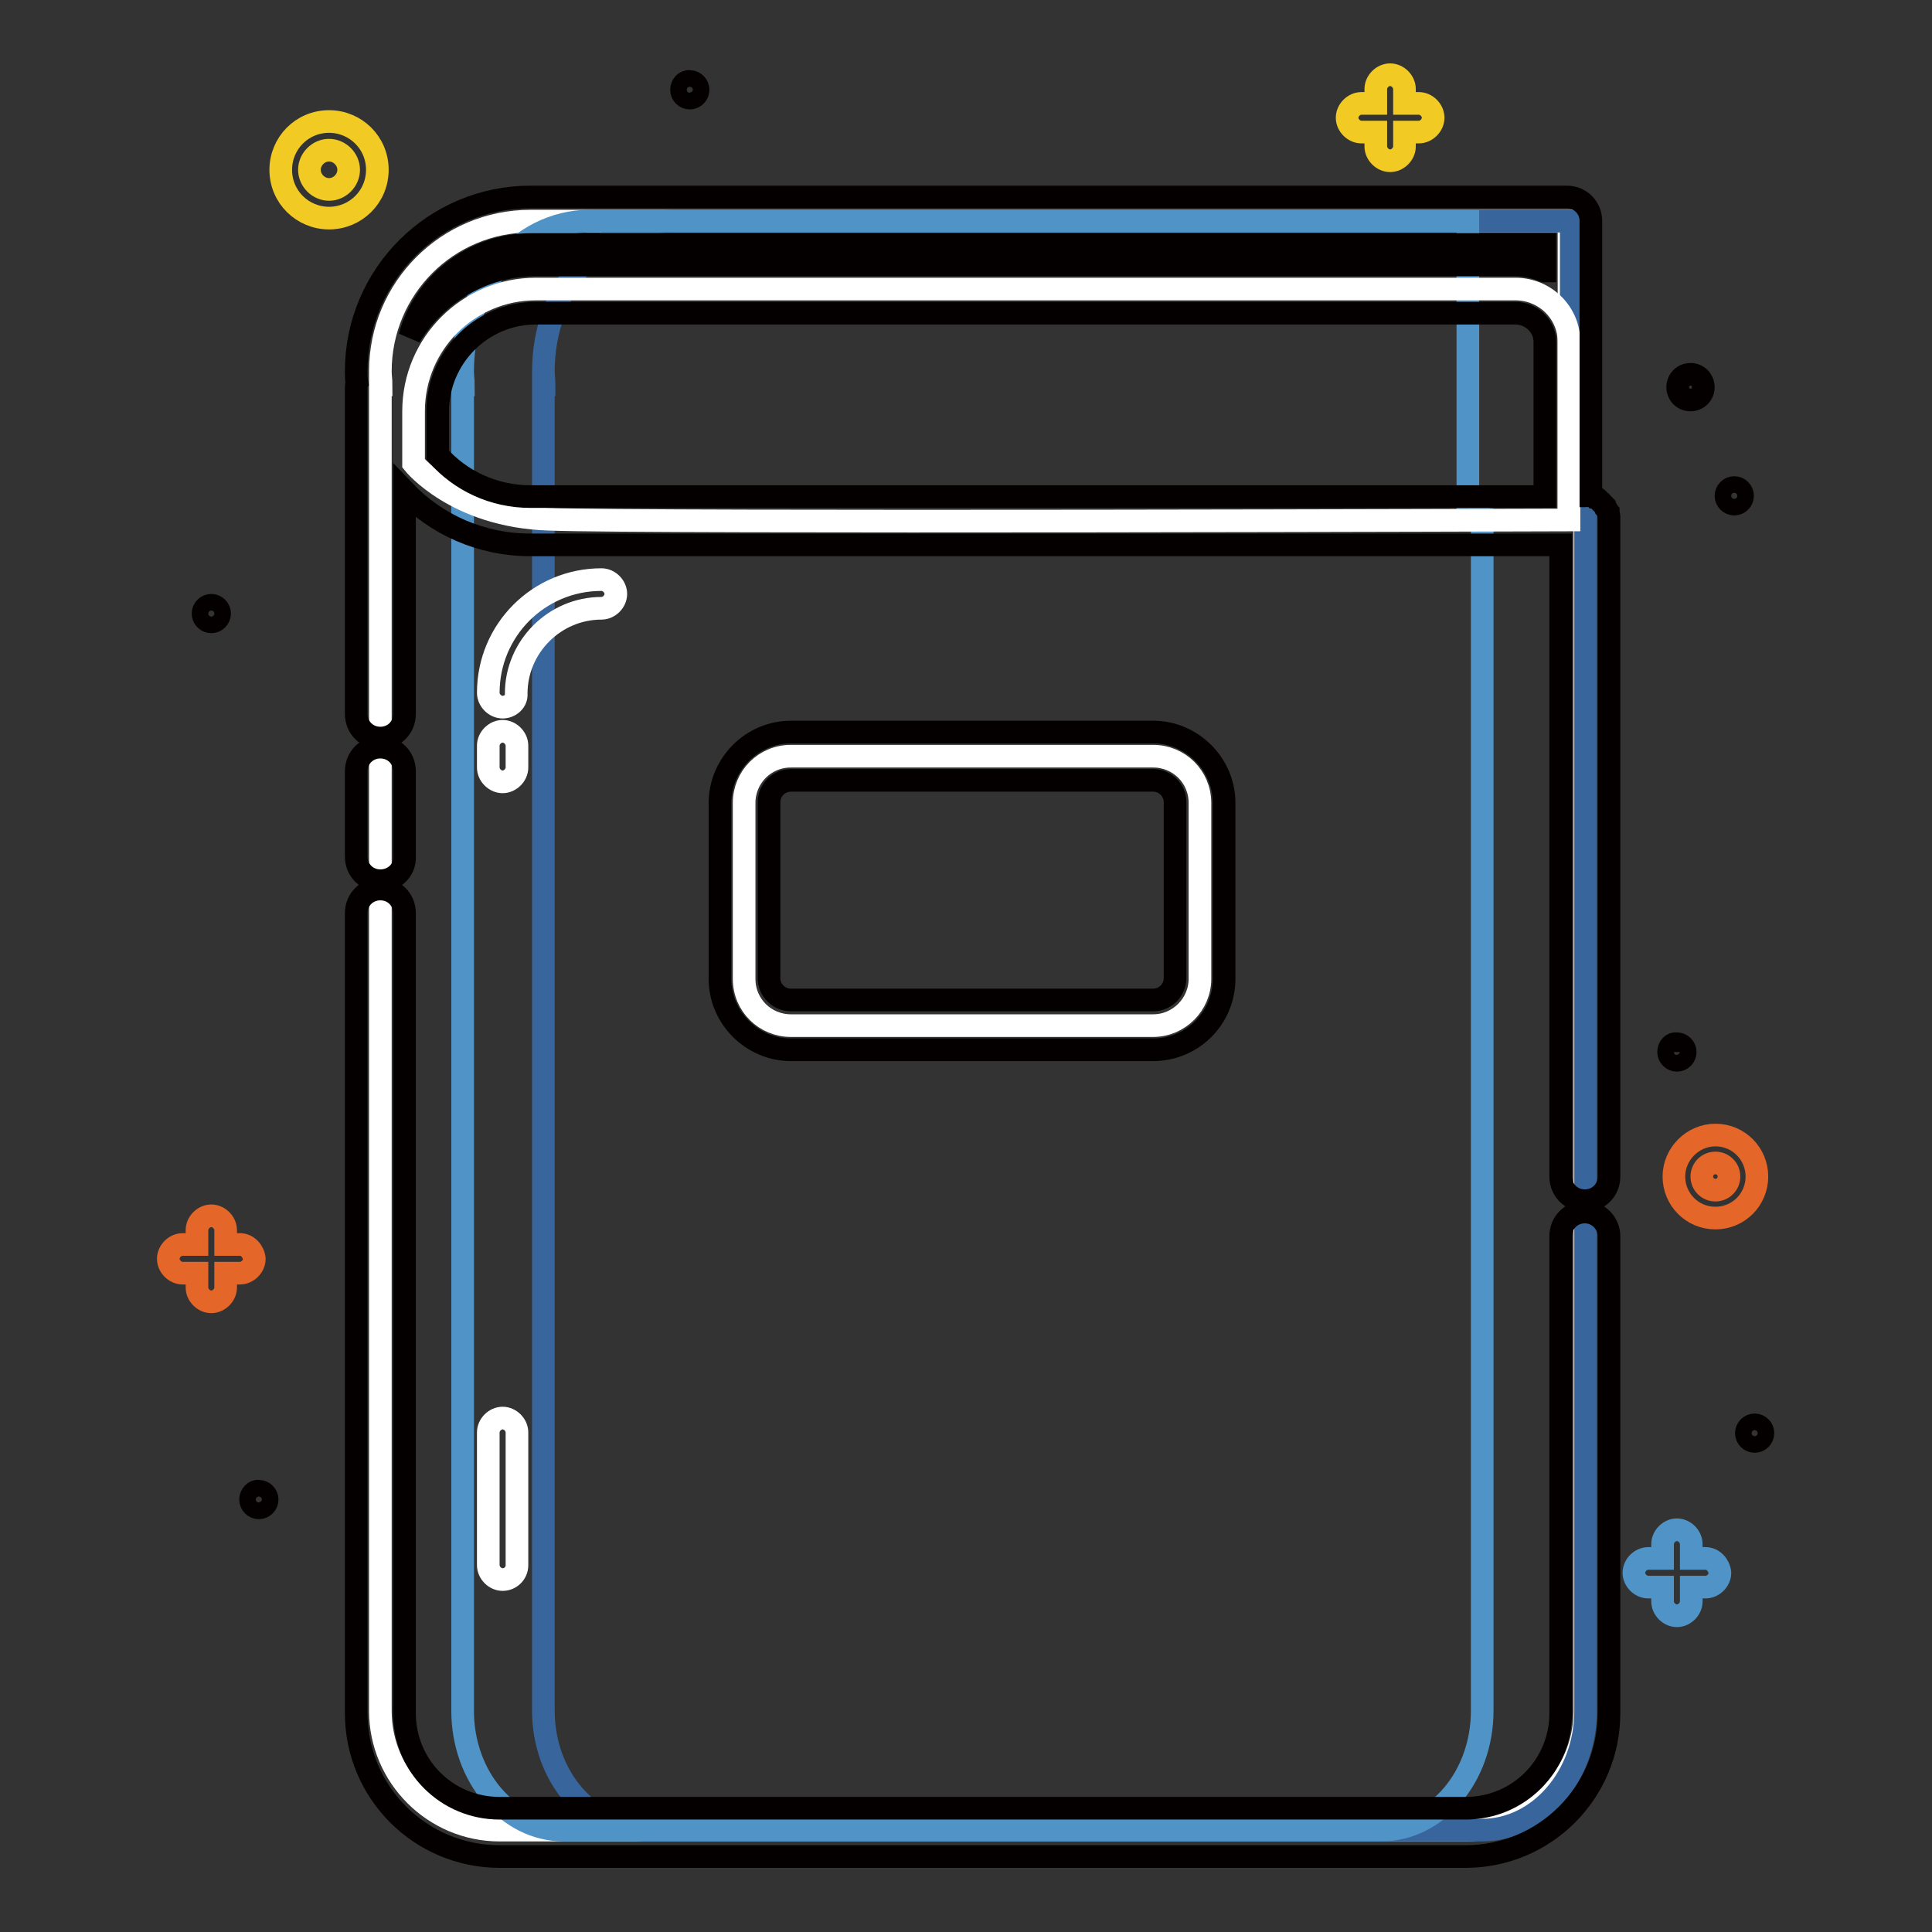 <?xml version="1.0" encoding="utf-8"?>
<!-- Svg Vector Icons : http://www.onlinewebfonts.com/icon -->
<!DOCTYPE svg PUBLIC "-//W3C//DTD SVG 1.1//EN" "http://www.w3.org/Graphics/SVG/1.1/DTD/svg11.dtd">
<svg version="1.1" xmlns="http://www.w3.org/2000/svg" xmlns:xlink="http://www.w3.org/1999/xlink" x="0px" y="0px" viewBox="0 0 256 256" enable-background="new 0 0 256 256" xml:space="preserve">
<rect x="0" y="0" width="256" height="256" fill="#333333" stroke="none"/>
<g> <path stroke-width="3" fill-opacity="0" stroke="#e46628"  d="M227.3,161.4c-3.1,0-5.5-2.5-5.5-5.5s2.5-5.5,5.5-5.5c3.1,0,5.5,2.5,5.5,5.5S230.4,161.4,227.3,161.4z  M227.3,154.1c-1,0-1.8,0.8-1.8,1.8c0,1,0.8,1.8,1.8,1.8c1,0,1.8-0.8,1.8-1.8C229.1,154.9,228.3,154.1,227.3,154.1z"/> <path stroke-width="3" fill-opacity="0" stroke="#040000"  d="M33.2,198.7c0,0.6,0.5,1.1,1.1,1.1c0.6,0,1.1-0.5,1.1-1.1s-0.5-1.1-1.1-1.1 C33.7,197.5,33.2,198.1,33.2,198.7z"/> <path stroke-width="3" fill-opacity="0" stroke="#040000"  d="M26.9,81.3c0,0.6,0.5,1.1,1.1,1.1c0.6,0,1.1-0.5,1.1-1.1c0-0.6-0.5-1.1-1.1-1.1 C27.4,80.2,26.9,80.7,26.9,81.3L26.9,81.3z"/> <path stroke-width="3" fill-opacity="0" stroke="#040000"  d="M228.7,65.7c0,0.6,0.5,1.1,1.1,1.1c0.6,0,1.1-0.5,1.1-1.1c0,0,0,0,0,0c0-0.6-0.5-1.1-1.1-1.1 C229.2,64.6,228.7,65.1,228.7,65.7C228.7,65.7,228.7,65.7,228.7,65.7z"/> <path stroke-width="3" fill-opacity="0" stroke="#040000"  d="M90.3,11.9c0,0.6,0.5,1.1,1.1,1.1c0.6,0,1.1-0.5,1.1-1.1c0-0.6-0.5-1.1-1.1-1.1 C90.8,10.7,90.3,11.3,90.3,11.9z"/> <path stroke-width="3" fill-opacity="0" stroke="#040000"  d="M221.1,139.4c0,0.6,0.5,1.1,1.1,1.1c0.6,0,1.1-0.5,1.1-1.1c0,0,0,0,0,0c0-0.6-0.5-1.1-1.1-1.1 C221.6,138.2,221.1,138.7,221.1,139.4C221.1,139.3,221.1,139.3,221.1,139.4z"/> <path stroke-width="3" fill-opacity="0" stroke="#040000"  d="M231.4,189.9c0,0.6,0.5,1.1,1.1,1.1c0.6,0,1.1-0.5,1.1-1.1c0,0,0,0,0,0c0-0.6-0.5-1.1-1.1-1.1 C231.9,188.8,231.4,189.3,231.4,189.9C231.4,189.9,231.4,189.9,231.4,189.9z"/> <path stroke-width="3" fill-opacity="0" stroke="#f1cb23"  d="M43.6,28.9c-3.5,0-6.4-2.8-6.4-6.4c0-3.5,2.8-6.4,6.4-6.4c3.5,0,6.4,2.8,6.4,6.4 C50,26.1,47.1,28.9,43.6,28.9z M43.6,19.9c-1.4,0-2.6,1.2-2.6,2.6s1.2,2.6,2.6,2.6c1.4,0,2.6-1.2,2.6-2.6S45,19.9,43.6,19.9z"/> <path stroke-width="3" fill-opacity="0" stroke="#e46628"  d="M31.8,164.9h-1.9v-1.9c0-1-0.9-1.9-1.9-1.9s-1.9,0.9-1.9,1.9v1.9h-1.9c-1,0-1.9,0.9-1.9,1.9 c0,1,0.9,1.9,1.9,1.9h1.9v1.9c0,1,0.9,1.9,1.9,1.9s1.9-0.9,1.9-1.9v-1.9h1.9c1,0,1.9-0.9,1.9-1.9C33.6,165.8,32.8,164.9,31.8,164.9 z"/> <path stroke-width="3" fill-opacity="0" stroke="#040000"  d="M222.3,51.3c0,0.9,0.7,1.7,1.7,1.7c0.9,0,1.7-0.7,1.7-1.7c0,0,0,0,0,0c0-0.9-0.7-1.7-1.7-1.7 S222.3,50.4,222.3,51.3C222.3,51.3,222.3,51.3,222.3,51.3z"/> <path stroke-width="3" fill-opacity="0" stroke="#4f93c7"  d="M226,206.5h-1.9v-1.9c0-1-0.9-1.9-1.9-1.9c-1,0-1.9,0.9-1.9,1.9v1.9h-1.9c-1,0-1.9,0.9-1.9,1.9 c0,1,0.9,1.9,1.9,1.9h1.9v1.9c0,1,0.9,1.9,1.9,1.9c1,0,1.9-0.9,1.9-1.9v-1.9h1.9c1,0,1.9-0.9,1.9-1.9 C227.8,207.4,227,206.5,226,206.5z"/> <path stroke-width="3" fill-opacity="0" stroke="#ffffff"  d="M209.2,68.6l-1.3-0.7V29.3H70.3c-11,0-19.9,8.9-19.9,19.9c0,0.6,0.1,1.2,0.1,1.8h-0.1v175.7 c0,8.7,7.1,15.8,15.8,15.8h128c8.7,0,15.8-7.1,15.8-15.8v-158L209.2,68.6L209.2,68.6z"/> <path stroke-width="3" fill-opacity="0" stroke="#37659c"  d="M209.3,68.6l-1.1-0.7V29.3h-119c-9.5,0-17.2,8.9-17.2,19.9c0,0.6,0.1,1.2,0.1,1.8H72v175.7 c0,8.7,6.1,15.8,13.7,15.8h110.7c7.5,0,13.7-7.1,13.7-15.8v-158L209.3,68.6z"/> <path stroke-width="3" fill-opacity="0" stroke="#4f93c7"  d="M195.6,68.6l-1.1-0.7V29.3H78.1c-9.3,0-16.8,8.9-16.8,19.9c0,0.6,0.1,1.2,0.1,1.8h-0.1v175.7 c0,8.7,6,15.8,13.4,15.8H183c7.4,0,13.4-7.1,13.4-15.8v-158L195.6,68.6z"/> <path stroke-width="3" fill-opacity="0" stroke="#ffffff"  d="M207.9,68.9V45.3c0-3.9-3.2-7-7.1-7H71c-8.9,0-16.2,7.2-16.2,16.2v6.9c0,0,5.6,7,17.9,7.4 C85,69.3,207.9,68.9,207.9,68.9z M66.6,209.3c-1,0-1.9-0.9-1.9-1.9v-17.6c0-1,0.9-1.9,1.9-1.9c1,0,1.9,0.9,1.9,1.9v17.6 C68.5,208.5,67.6,209.3,66.6,209.3z"/> <path stroke-width="3" fill-opacity="0" stroke="#040000"  d="M50.4,116.7c-1.8,0-3.2-1.4-3.2-3.2v-11.3c0-1.8,1.4-3.2,3.2-3.2s3.2,1.4,3.2,3.2v11.3 C53.7,115.3,52.2,116.7,50.4,116.7z M210,160.6c-1.8,0-3.2,1.4-3.2,3.2V227c0,7-5.6,12.6-12.6,12.6h-128c-7,0-12.6-5.6-12.6-12.6 V121c0-1.8-1.4-3.2-3.2-3.2s-3.2,1.4-3.2,3.2v106c0,10.5,8.5,19,19,19h128c10.5,0,19-8.5,19-19v-63.2 C213.2,162.1,211.8,160.6,210,160.6z M213.2,68.5v-0.1c0-0.2-0.1-0.3-0.1-0.4v-0.1c-0.1-0.1-0.1-0.3-0.2-0.4c0,0,0-0.1-0.1-0.1 c-0.1-0.1-0.2-0.3-0.2-0.4l-0.1-0.1c-0.1-0.1-0.2-0.2-0.3-0.3c0,0,0-0.1-0.1-0.1c-0.1-0.1-0.2-0.2-0.3-0.3l-0.1-0.1 c-0.1-0.1-0.2-0.2-0.4-0.2c-0.1-0.1-0.3-0.1-0.4-0.2h-0.1V29.3c0-1.8-1.4-3.2-3.2-3.2H70.3c-12.7,0-23.1,10.3-23.1,23.1 c0,0.5,0,1.1,0.1,1.6c-0.1,0.2-0.1,0.4-0.1,0.6v43.2c0,1.8,1.4,3.2,3.2,3.2c1.8,0,3.2-1.4,3.2-3.2V65.1c4.2,4.4,10.1,7.1,16.7,7.1 h136.5v83.7c0,1.8,1.4,3.2,3.2,3.2c1.8,0,3.2-1.4,3.2-3.2V69C213.2,68.8,213.2,68.7,213.2,68.5z M204.6,65.8H70.3 c-4.9,0-9.3-2.1-12.3-5.5v-5.8c0-7.1,5.8-13,13-13h129.8c2.1,0,3.9,1.7,3.9,3.8V65.8z M204.6,35.9c-1.2-0.5-2.5-0.8-3.9-0.8H71 c-7.1,0-13.3,3.9-16.7,9.5c1.9-7,8.4-12.2,16.1-12.2h134.3V35.9L204.6,35.9z"/> <path stroke-width="3" fill-opacity="0" stroke="#ffffff"  d="M66.6,93.7c-1,0-1.9-0.9-1.9-1.9c0-8.3,6.7-15,15-15c1,0,1.9,0.9,1.9,1.9c0,1-0.9,1.9-1.9,1.9 c-6.2,0-11.3,5.1-11.3,11.3C68.5,92.9,67.6,93.7,66.6,93.7z M66.6,103.6c-1,0-1.9-0.9-1.9-1.9v-2.9c0-1,0.9-1.9,1.9-1.9 c1,0,1.9,0.9,1.9,1.9v2.9C68.5,102.7,67.6,103.6,66.6,103.6z M152.8,135.9h-48c-3.4,0-6.2-2.7-6.2-6.2v-23.3c0-3.4,2.7-6.2,6.2-6.2 h48c3.4,0,6.2,2.7,6.2,6.2v23.3C159,133.1,156.2,135.9,152.8,135.9L152.8,135.9z"/> <path stroke-width="3" fill-opacity="0" stroke="#040000"  d="M152.8,139.1h-48c-5.1,0-9.4-4.2-9.4-9.4v-23.3c0-5.1,4.2-9.4,9.4-9.4h48c5.1,0,9.4,4.2,9.4,9.4v23.3 C162.2,134.9,158,139.1,152.8,139.1z M104.8,103.4c-1.6,0-2.9,1.3-2.9,2.9v23.3c0,1.6,1.3,2.9,2.9,2.9h48c1.6,0,2.9-1.3,2.9-2.9 v-23.3c0-1.6-1.3-2.9-2.9-2.9H104.8z"/> <path stroke-width="3" fill-opacity="0" stroke="#f1cb23"  d="M188,13.7h-1.9v-1.9c0-1-0.9-1.9-1.9-1.9s-1.9,0.9-1.9,1.9v1.9h-1.9c-1,0-1.9,0.9-1.9,1.9 c0,1,0.9,1.9,1.9,1.9h1.9v1.9c0,1,0.9,1.9,1.9,1.9s1.9-0.9,1.9-1.9v-1.9h1.9c1,0,1.9-0.9,1.9-1.9C189.9,14.6,189,13.7,188,13.7z"/></g>
</svg>